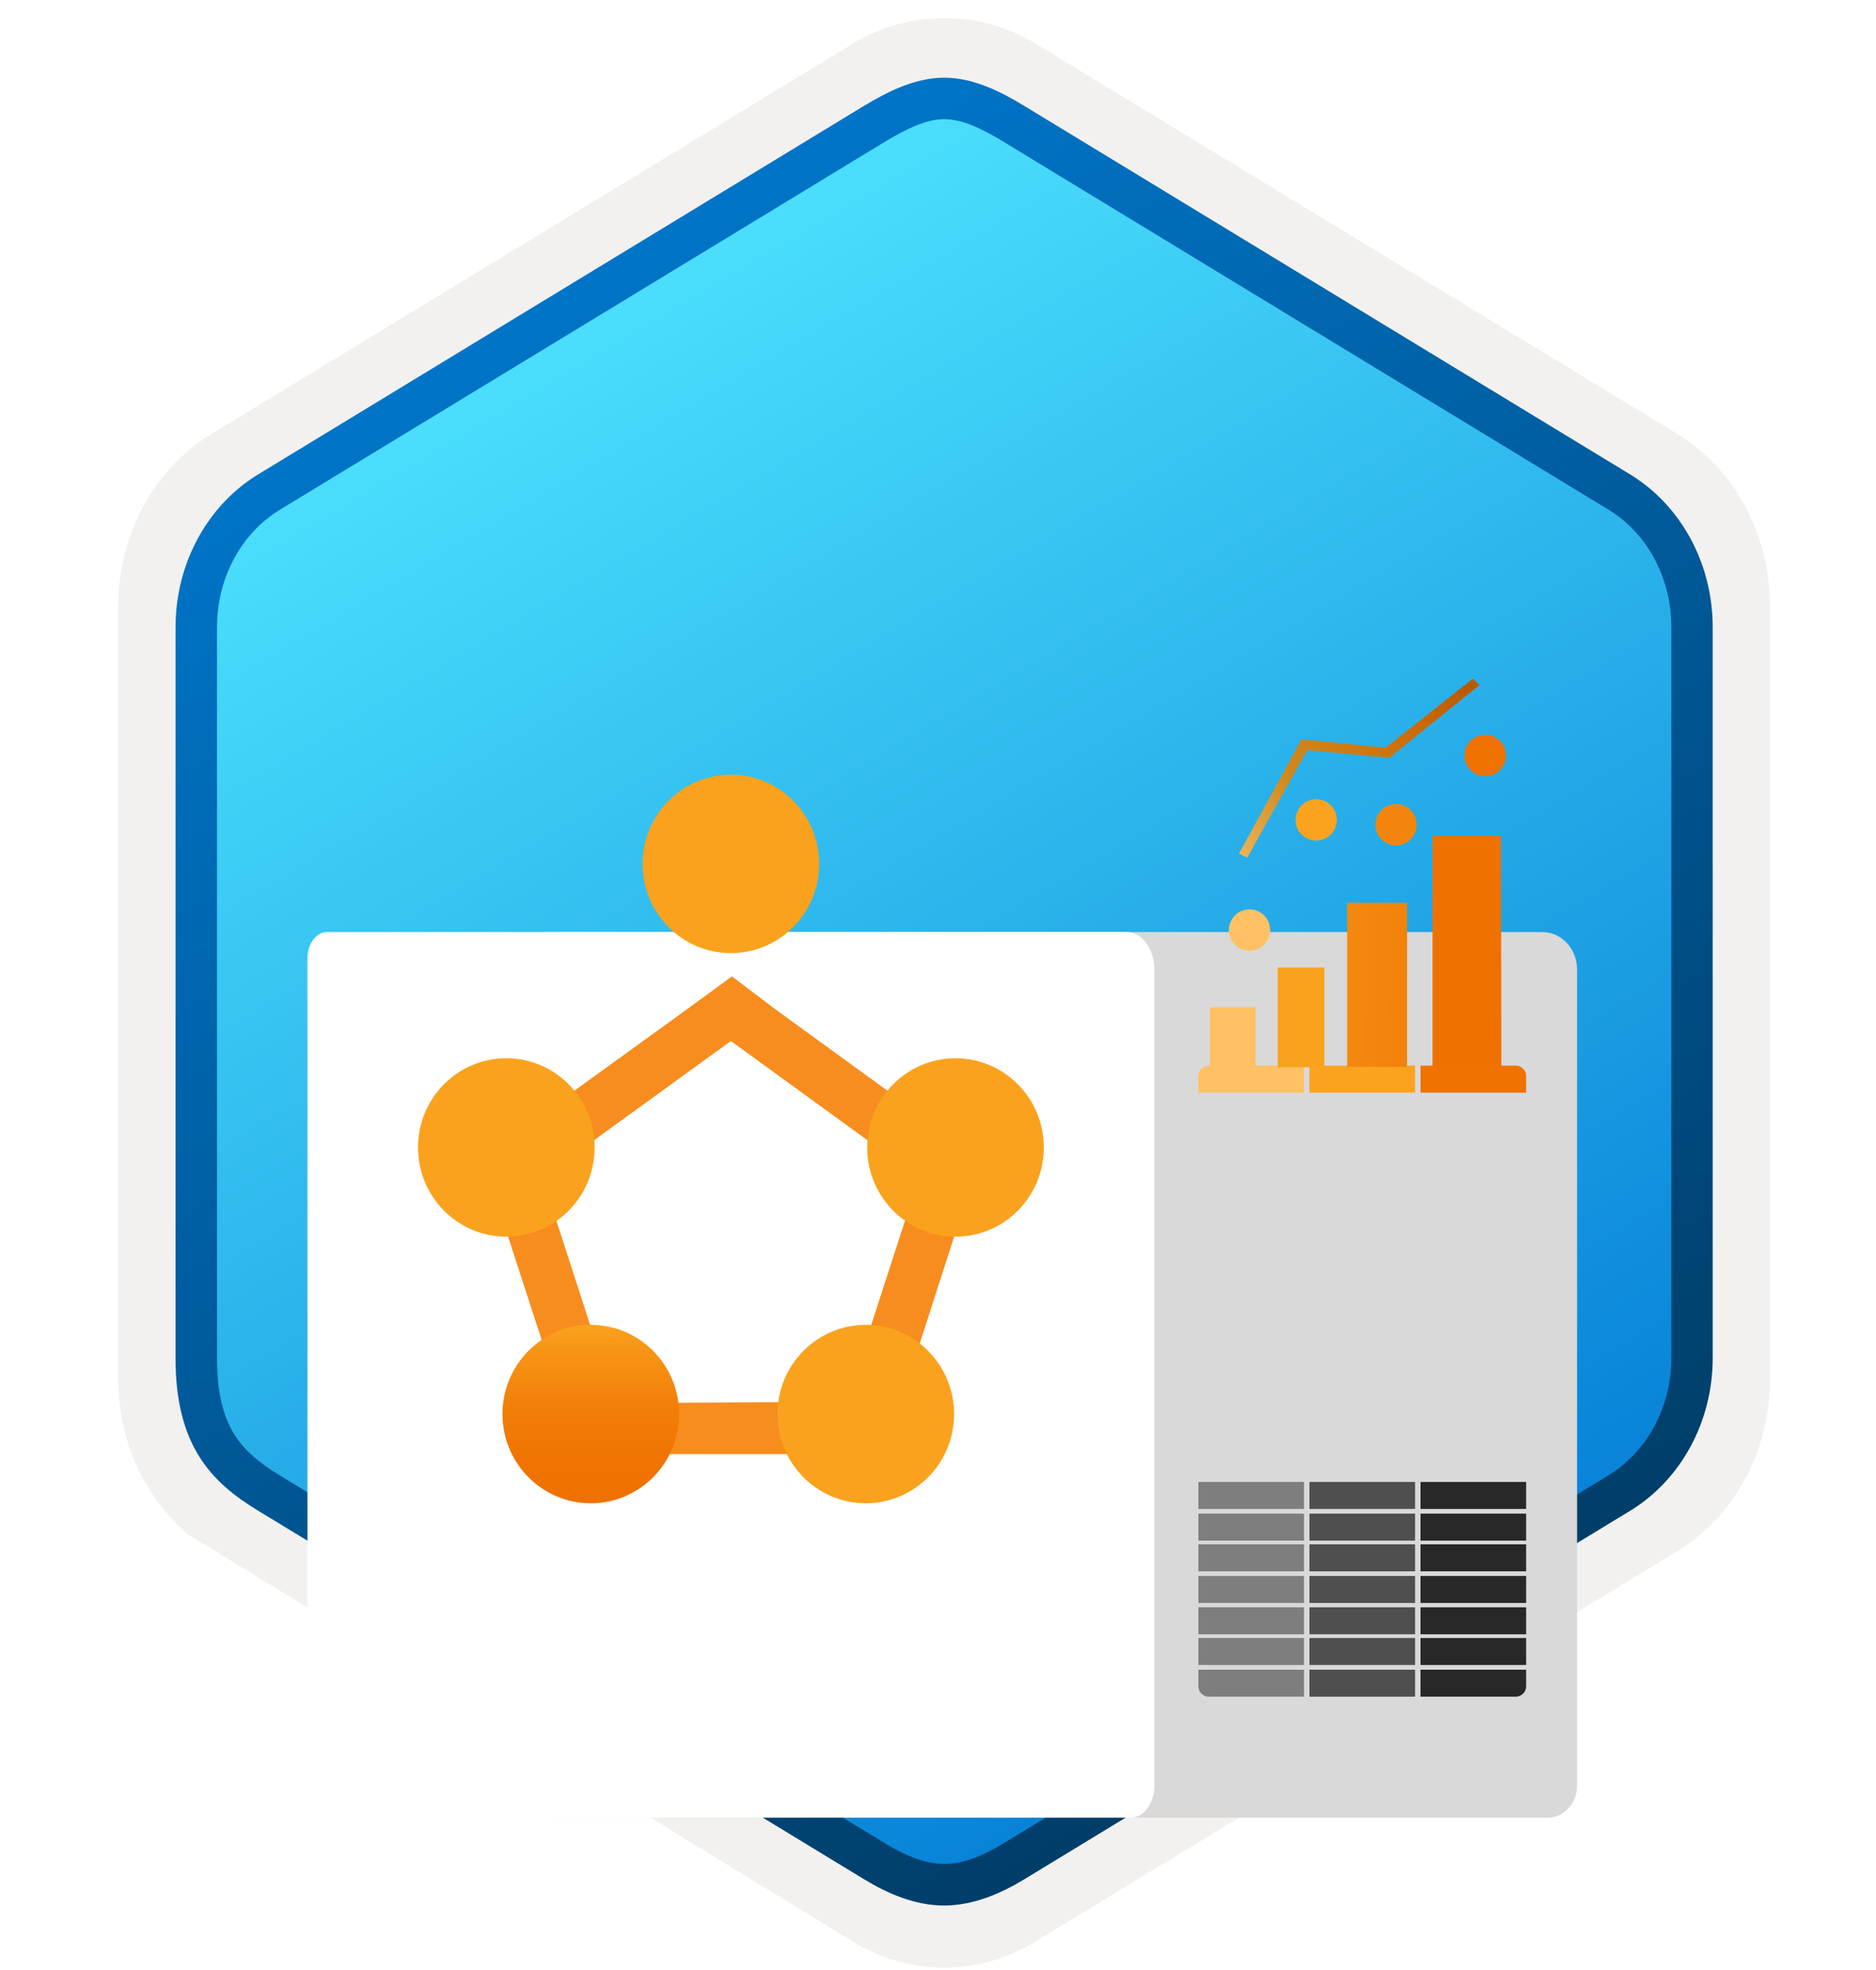 <svg width="181" height="190" viewBox="0 0 181 190" fill="none" xmlns="http://www.w3.org/2000/svg">
<g clip-path="url(#clip0_1834_3935)">
<path d="M91.096 189.742C94.156 189.742 97.166 188.892 99.826 187.272L161.796 149.612C167.336 146.242 170.766 139.912 170.766 133.072V58.362C170.766 51.542 167.336 45.202 161.796 41.822L99.826 4.162C94.496 0.922 87.676 0.942 82.376 4.162L20.406 41.842C14.866 45.212 11.416 51.542 11.416 58.382V133.082C11.416 138.842 13.866 144.262 17.966 147.832V147.862L82.376 187.292C85.016 188.892 88.036 189.742 91.096 189.742ZM91.746 8.692C93.696 8.692 96.176 9.902 97.886 10.952L158.646 48.142C162.396 50.422 164.516 57.022 164.516 61.772L163.886 133.072C163.886 137.822 160.686 142.092 156.936 144.372L96.536 180.752C93.106 182.842 90.316 182.842 86.876 180.752L25.666 144.282C21.916 142.002 18.896 137.802 18.896 133.072V59.432C18.896 54.692 21.626 49.802 25.396 47.512L85.976 10.952C87.676 9.912 89.796 8.692 91.746 8.692Z" fill="#F2F1F0"/>
<path fill-rule="evenodd" clip-rule="evenodd" d="M98.996 12.272C96.546 10.772 93.826 10.022 91.096 10.022C88.366 10.022 85.646 10.782 83.196 12.272L27.066 46.602C22.046 49.672 18.936 55.422 18.936 61.672V129.772C18.936 136.002 22.036 141.772 27.066 144.842L83.196 179.172C85.646 180.672 88.366 181.422 91.096 181.422C93.826 181.422 96.546 180.682 98.996 179.172L155.126 144.842C160.146 141.772 163.256 136.002 163.256 129.772V61.672C163.256 55.442 160.156 49.692 155.126 46.602L98.996 12.272Z" fill="url(#paint0_linear_1834_3935)"/>
<path fill-rule="evenodd" clip-rule="evenodd" d="M91.096 11.492C92.776 11.492 94.666 12.362 96.726 13.612L155.196 49.152C158.846 51.372 161.256 55.642 161.256 60.472V130.952C161.256 135.772 158.846 140.052 155.196 142.272L96.736 177.812C94.776 179.002 92.856 179.752 91.106 179.752C89.356 179.752 87.436 179.002 85.476 177.812L26.996 142.282C24.986 141.052 23.536 139.852 22.556 138.242C21.576 136.642 20.936 134.422 20.936 130.962V60.482C20.936 55.652 23.346 51.382 26.996 49.162L85.456 13.622C87.546 12.372 89.406 11.492 91.096 11.492ZM98.806 181.242L157.266 145.702C162.186 142.712 165.246 137.092 165.246 130.962V60.482C165.246 54.352 162.186 48.732 157.266 45.742L98.806 10.202C96.696 8.922 93.986 7.492 91.096 7.492C88.196 7.492 85.486 8.932 83.396 10.192H83.386L24.916 45.742C19.996 48.732 16.936 54.352 16.936 60.482V130.962C16.936 134.922 17.676 137.912 19.136 140.322C20.596 142.722 22.656 144.322 24.916 145.692L83.376 181.232C85.596 182.582 88.266 183.762 91.086 183.762C93.906 183.762 96.586 182.592 98.806 181.242Z" fill="url(#paint1_linear_1834_3935)"/>
<g filter="url(#filter0_ddddd_1834_3935)">
<path d="M50.436 136.719L50.436 56.416C50.436 56.083 50.497 55.754 50.614 55.446C50.732 55.139 50.904 54.86 51.122 54.625C51.339 54.39 51.597 54.203 51.881 54.076C52.165 53.949 52.469 53.883 52.777 53.883L148.816 53.883C149.703 53.883 150.554 54.265 151.181 54.943C151.808 55.621 152.16 56.541 152.16 57.501L152.16 136.213C152.16 137.028 151.861 137.81 151.328 138.387C150.795 138.963 150.072 139.287 149.318 139.287L52.777 139.287C52.464 139.297 52.152 139.238 51.862 139.112C51.571 138.986 51.308 138.797 51.088 138.555C50.868 138.314 50.697 138.027 50.585 137.711C50.473 137.395 50.422 137.057 50.436 136.719Z" fill="#D9D9D9"/>
<path d="M29.663 136.719L29.663 56.416C29.663 56.083 29.711 55.754 29.806 55.446C29.9 55.139 30.039 54.86 30.213 54.625C30.388 54.39 30.595 54.203 30.823 54.076C31.051 53.949 31.296 53.883 31.543 53.883L108.684 53.883C109.396 53.883 110.079 54.265 110.583 54.943C111.087 55.621 111.37 56.541 111.37 57.501L111.37 136.213C111.37 137.028 111.129 137.81 110.701 138.387C110.273 138.963 109.692 139.287 109.087 139.287L31.543 139.287C31.291 139.297 31.041 139.238 30.808 139.112C30.574 138.986 30.363 138.797 30.186 138.555C30.01 138.314 29.872 138.027 29.782 137.711C29.692 137.395 29.651 137.057 29.663 136.719Z" fill="white"/>
</g>
<g filter="url(#filter1_dddd_1834_3935)">
<path d="M94.467 88.602L74.776 74.309L70.616 71.159L66.356 74.275L46.531 88.602L54.145 112.007L55.689 117.223H85.309L86.919 112.21L94.467 88.772V88.602ZM59.379 112.312L52.334 90.567L70.516 77.391L88.664 90.567L81.653 112.177L59.379 112.312Z" fill="#F78D1E"/>
</g>
<g filter="url(#filter2_dddd_1834_3935)">
<path d="M57 123.969C61.706 123.969 65.52 120.117 65.52 115.366C65.52 110.614 61.706 106.762 57 106.762C52.294 106.762 48.479 110.614 48.479 115.366C48.479 120.117 52.294 123.969 57 123.969Z" fill="url(#paint2_linear_1834_3935)"/>
<path d="M83.531 123.969C88.237 123.969 92.051 120.117 92.051 115.366C92.051 110.614 88.237 106.762 83.531 106.762C78.825 106.762 75.01 110.614 75.01 115.366C75.01 120.117 78.825 123.969 83.531 123.969Z" fill="url(#paint3_linear_1834_3935)"/>
<path d="M92.189 98.26C96.895 98.26 100.709 94.408 100.709 89.657C100.709 84.905 96.895 81.053 92.189 81.053C87.483 81.053 83.668 84.905 83.668 89.657C83.668 94.408 87.483 98.26 92.189 98.26Z" fill="url(#paint4_linear_1834_3935)"/>
<path d="M48.85 98.26C53.556 98.26 57.371 94.408 57.371 89.657C57.371 84.905 53.556 81.053 48.85 81.053C44.144 81.053 40.33 84.905 40.33 89.657C40.33 94.408 44.144 98.26 48.85 98.26Z" fill="url(#paint5_linear_1834_3935)"/>
</g>
<g filter="url(#filter3_dddd_1834_3935)">
<path d="M70.516 82.915C75.222 82.915 79.037 79.063 79.037 74.311C79.037 69.56 75.222 65.708 70.516 65.708C65.81 65.708 61.996 69.56 61.996 74.311C61.996 79.063 65.81 82.915 70.516 82.915Z" fill="url(#paint6_linear_1834_3935)"/>
</g>
<path d="M125.813 102.766H116.621C116.069 102.766 115.621 103.214 115.621 103.766V105.371H125.813V102.766Z" fill="#FFC163"/>
<rect width="10.191" height="2.604" transform="matrix(-1 0 0 1 136.528 102.766)" fill="#FBA31E"/>
<path d="M147.244 103.766C147.244 103.214 146.796 102.766 146.244 102.766H137.052V105.371H147.244V103.766Z" fill="#F07201"/>
<g filter="url(#filter4_ddddd_1834_3935)">
<rect width="10.191" height="2.604" transform="matrix(-1 0 0 1 125.812 105.911)" fill="#7E7E7E"/>
<rect width="10.191" height="2.604" transform="matrix(-1 0 0 1 136.529 105.911)" fill="#4F4F4F"/>
<rect width="10.191" height="2.604" transform="matrix(-1 0 0 1 147.244 105.911)" fill="#282828"/>
</g>
<g filter="url(#filter5_ddddd_1834_3935)">
<rect width="10.191" height="2.604" transform="matrix(-1 0 0 1 125.812 108.967)" fill="#7E7E7E"/>
<rect width="10.191" height="2.604" transform="matrix(-1 0 0 1 136.529 108.967)" fill="#4F4F4F"/>
<rect width="10.191" height="2.604" transform="matrix(-1 0 0 1 147.244 108.967)" fill="#282828"/>
</g>
<g filter="url(#filter6_ddddd_1834_3935)">
<rect width="10.191" height="2.604" transform="matrix(-1 0 0 1 125.812 111.926)" fill="#7E7E7E"/>
<rect width="10.191" height="2.604" transform="matrix(-1 0 0 1 136.529 111.926)" fill="#4F4F4F"/>
<rect width="10.191" height="2.604" transform="matrix(-1 0 0 1 147.244 111.926)" fill="#282828"/>
</g>
<g filter="url(#filter7_ddddd_1834_3935)">
<rect width="10.191" height="2.604" transform="matrix(-1 0 0 1 125.812 114.979)" fill="#7E7E7E"/>
<rect width="10.191" height="2.604" transform="matrix(-1 0 0 1 136.529 114.979)" fill="#4F4F4F"/>
<rect width="10.191" height="2.604" transform="matrix(-1 0 0 1 147.244 114.979)" fill="#282828"/>
</g>
<g filter="url(#filter8_ddddd_1834_3935)">
<rect width="10.191" height="2.604" transform="matrix(-1 0 0 1 125.812 117.999)" fill="#7E7E7E"/>
<rect width="10.191" height="2.604" transform="matrix(-1 0 0 1 136.529 117.999)" fill="#4F4F4F"/>
<rect width="10.191" height="2.604" transform="matrix(-1 0 0 1 147.244 117.999)" fill="#282828"/>
</g>
<g filter="url(#filter9_ddddd_1834_3935)">
<rect width="10.191" height="2.604" transform="matrix(-1 0 0 1 125.812 120.96)" fill="#7E7E7E"/>
<rect width="10.191" height="2.604" transform="matrix(-1 0 0 1 136.529 120.96)" fill="#4F4F4F"/>
<rect width="10.191" height="2.604" transform="matrix(-1 0 0 1 147.244 120.96)" fill="#282828"/>
</g>
<g filter="url(#filter10_ddddd_1834_3935)">
<path d="M125.812 124.016H115.621V125.62C115.621 126.172 116.068 126.62 116.621 126.62H125.812V124.016Z" fill="#7E7E7E"/>
<rect width="10.191" height="2.604" transform="matrix(-1 0 0 1 136.529 124.016)" fill="#4F4F4F"/>
<path d="M147.244 124.016H137.052V126.62H146.244C146.796 126.62 147.244 126.172 147.244 125.62V124.016Z" fill="#282828"/>
</g>
<g filter="url(#filter11_dddd_1834_3935)">
<path d="M122.161 88.135H117.735V93.915H122.152V88.135H122.161Z" fill="#FFC163"/>
<path d="M128.76 84.299H124.274V93.917H128.777V84.299H128.76Z" fill="url(#paint7_linear_1834_3935)"/>
<path d="M136.756 78.063H130.977V93.891H136.756V78.063Z" fill="url(#paint8_linear_1834_3935)"/>
<path d="M145.813 71.594H139.214V93.892H145.856L145.813 71.594Z" fill="url(#paint9_linear_1834_3935)"/>
</g>
<path d="M120.341 82.703L119.538 82.323L125.577 71.299L133.685 72.101L142.095 65.459L142.751 66.054L134.039 73.085L126.12 72.334L120.341 82.703Z" fill="url(#paint10_linear_1834_3935)"/>
<g filter="url(#filter12_dddd_1834_3935)">
<path d="M119.036 84.611C119.417 84.713 119.819 84.701 120.193 84.574C120.566 84.448 120.894 84.214 121.134 83.902C121.374 83.589 121.517 83.213 121.543 82.819C121.569 82.426 121.478 82.034 121.281 81.692C121.085 81.35 120.791 81.075 120.438 80.9C120.084 80.726 119.687 80.66 119.296 80.711C118.906 80.762 118.539 80.928 118.242 81.188C117.945 81.447 117.733 81.789 117.63 82.169C117.493 82.68 117.564 83.223 117.828 83.681C118.092 84.139 118.526 84.473 119.036 84.611V84.611Z" fill="#FFC163"/>
<path d="M125.471 73.99C125.852 74.093 126.254 74.08 126.628 73.954C127.001 73.828 127.329 73.594 127.569 73.281C127.809 72.969 127.952 72.592 127.978 72.199C128.004 71.805 127.913 71.413 127.716 71.072C127.52 70.73 127.226 70.455 126.873 70.28C126.519 70.105 126.122 70.039 125.731 70.091C125.341 70.142 124.974 70.307 124.677 70.567C124.381 70.827 124.168 71.168 124.065 71.549C123.928 72.059 123.999 72.603 124.263 73.061C124.527 73.519 124.961 73.853 125.471 73.99V73.99Z" fill="#FBA31E"/>
<path d="M133.173 74.458C133.554 74.56 133.956 74.548 134.33 74.421C134.703 74.295 135.031 74.061 135.271 73.749C135.511 73.436 135.654 73.06 135.68 72.666C135.706 72.273 135.615 71.881 135.418 71.539C135.222 71.198 134.928 70.922 134.575 70.748C134.221 70.573 133.824 70.507 133.433 70.558C133.042 70.609 132.676 70.775 132.379 71.035C132.082 71.294 131.87 71.636 131.767 72.017C131.63 72.527 131.701 73.07 131.965 73.528C132.229 73.986 132.663 74.32 133.173 74.458V74.458Z" fill="#F4850C"/>
<path d="M141.301 67.599C141.683 67.817 142.127 67.903 142.564 67.843C143.001 67.784 143.405 67.581 143.715 67.268C144.025 66.955 144.223 66.548 144.278 66.111C144.333 65.674 144.242 65.231 144.02 64.85C143.797 64.47 143.456 64.173 143.047 64.007C142.639 63.841 142.188 63.814 141.763 63.931C141.338 64.047 140.963 64.301 140.697 64.652C140.431 65.004 140.288 65.433 140.291 65.874C140.294 66.224 140.388 66.568 140.565 66.871C140.742 67.174 140.996 67.425 141.301 67.599V67.599Z" fill="#F07201"/>
</g>
</g>
<defs>
<filter id="filter0_ddddd_1834_3935" x="21.661" y="51.883" width="138.5" height="114.405" filterUnits="userSpaceOnUse" color-interpolation-filters="sRGB">
<feFlood flood-opacity="0" result="BackgroundImageFix"/>
<feColorMatrix in="SourceAlpha" type="matrix" values="0 0 0 0 0 0 0 0 0 0 0 0 0 0 0 0 0 0 127 0" result="hardAlpha"/>
<feOffset/>
<feColorMatrix type="matrix" values="0 0 0 0 0 0 0 0 0 0 0 0 0 0 0 0 0 0 0.1 0"/>
<feBlend mode="normal" in2="BackgroundImageFix" result="effect1_dropShadow_1834_3935"/>
<feColorMatrix in="SourceAlpha" type="matrix" values="0 0 0 0 0 0 0 0 0 0 0 0 0 0 0 0 0 0 127 0" result="hardAlpha"/>
<feOffset dy="1"/>
<feGaussianBlur stdDeviation="1.5"/>
<feColorMatrix type="matrix" values="0 0 0 0 0 0 0 0 0 0 0 0 0 0 0 0 0 0 0.1 0"/>
<feBlend mode="normal" in2="effect1_dropShadow_1834_3935" result="effect2_dropShadow_1834_3935"/>
<feColorMatrix in="SourceAlpha" type="matrix" values="0 0 0 0 0 0 0 0 0 0 0 0 0 0 0 0 0 0 127 0" result="hardAlpha"/>
<feOffset dy="5"/>
<feGaussianBlur stdDeviation="2.5"/>
<feColorMatrix type="matrix" values="0 0 0 0 0 0 0 0 0 0 0 0 0 0 0 0 0 0 0.09 0"/>
<feBlend mode="normal" in2="effect2_dropShadow_1834_3935" result="effect3_dropShadow_1834_3935"/>
<feColorMatrix in="SourceAlpha" type="matrix" values="0 0 0 0 0 0 0 0 0 0 0 0 0 0 0 0 0 0 127 0" result="hardAlpha"/>
<feOffset dy="11"/>
<feGaussianBlur stdDeviation="3"/>
<feColorMatrix type="matrix" values="0 0 0 0 0 0 0 0 0 0 0 0 0 0 0 0 0 0 0.05 0"/>
<feBlend mode="normal" in2="effect3_dropShadow_1834_3935" result="effect4_dropShadow_1834_3935"/>
<feColorMatrix in="SourceAlpha" type="matrix" values="0 0 0 0 0 0 0 0 0 0 0 0 0 0 0 0 0 0 127 0" result="hardAlpha"/>
<feOffset dy="19"/>
<feGaussianBlur stdDeviation="4"/>
<feColorMatrix type="matrix" values="0 0 0 0 0 0 0 0 0 0 0 0 0 0 0 0 0 0 0.01 0"/>
<feBlend mode="normal" in2="effect4_dropShadow_1834_3935" result="effect5_dropShadow_1834_3935"/>
<feBlend mode="normal" in="SourceGraphic" in2="effect5_dropShadow_1834_3935" result="shape"/>
</filter>
<filter id="filter1_dddd_1834_3935" x="41.531" y="70.159" width="57.936" height="64.064" filterUnits="userSpaceOnUse" color-interpolation-filters="sRGB">
<feFlood flood-opacity="0" result="BackgroundImageFix"/>
<feColorMatrix in="SourceAlpha" type="matrix" values="0 0 0 0 0 0 0 0 0 0 0 0 0 0 0 0 0 0 127 0" result="hardAlpha"/>
<feOffset dy="1"/>
<feGaussianBlur stdDeviation="1"/>
<feColorMatrix type="matrix" values="0 0 0 0 0 0 0 0 0 0 0 0 0 0 0 0 0 0 0.1 0"/>
<feBlend mode="normal" in2="BackgroundImageFix" result="effect1_dropShadow_1834_3935"/>
<feColorMatrix in="SourceAlpha" type="matrix" values="0 0 0 0 0 0 0 0 0 0 0 0 0 0 0 0 0 0 127 0" result="hardAlpha"/>
<feOffset dy="3"/>
<feGaussianBlur stdDeviation="1.5"/>
<feColorMatrix type="matrix" values="0 0 0 0 0 0 0 0 0 0 0 0 0 0 0 0 0 0 0.09 0"/>
<feBlend mode="normal" in2="effect1_dropShadow_1834_3935" result="effect2_dropShadow_1834_3935"/>
<feColorMatrix in="SourceAlpha" type="matrix" values="0 0 0 0 0 0 0 0 0 0 0 0 0 0 0 0 0 0 127 0" result="hardAlpha"/>
<feOffset dy="7"/>
<feGaussianBlur stdDeviation="2"/>
<feColorMatrix type="matrix" values="0 0 0 0 0 0 0 0 0 0 0 0 0 0 0 0 0 0 0.05 0"/>
<feBlend mode="normal" in2="effect2_dropShadow_1834_3935" result="effect3_dropShadow_1834_3935"/>
<feColorMatrix in="SourceAlpha" type="matrix" values="0 0 0 0 0 0 0 0 0 0 0 0 0 0 0 0 0 0 127 0" result="hardAlpha"/>
<feOffset dy="12"/>
<feGaussianBlur stdDeviation="2.5"/>
<feColorMatrix type="matrix" values="0 0 0 0 0 0 0 0 0 0 0 0 0 0 0 0 0 0 0.01 0"/>
<feBlend mode="normal" in2="effect3_dropShadow_1834_3935" result="effect4_dropShadow_1834_3935"/>
<feBlend mode="normal" in="SourceGraphic" in2="effect4_dropShadow_1834_3935" result="shape"/>
</filter>
<filter id="filter2_dddd_1834_3935" x="36.33" y="81.053" width="68.38" height="57.915" filterUnits="userSpaceOnUse" color-interpolation-filters="sRGB">
<feFlood flood-opacity="0" result="BackgroundImageFix"/>
<feColorMatrix in="SourceAlpha" type="matrix" values="0 0 0 0 0 0 0 0 0 0 0 0 0 0 0 0 0 0 127 0" result="hardAlpha"/>
<feOffset dy="1"/>
<feGaussianBlur stdDeviation="0.5"/>
<feColorMatrix type="matrix" values="0 0 0 0 0 0 0 0 0 0 0 0 0 0 0 0 0 0 0.1 0"/>
<feBlend mode="normal" in2="BackgroundImageFix" result="effect1_dropShadow_1834_3935"/>
<feColorMatrix in="SourceAlpha" type="matrix" values="0 0 0 0 0 0 0 0 0 0 0 0 0 0 0 0 0 0 127 0" result="hardAlpha"/>
<feOffset dy="3"/>
<feGaussianBlur stdDeviation="1.5"/>
<feColorMatrix type="matrix" values="0 0 0 0 0 0 0 0 0 0 0 0 0 0 0 0 0 0 0.09 0"/>
<feBlend mode="normal" in2="effect1_dropShadow_1834_3935" result="effect2_dropShadow_1834_3935"/>
<feColorMatrix in="SourceAlpha" type="matrix" values="0 0 0 0 0 0 0 0 0 0 0 0 0 0 0 0 0 0 127 0" result="hardAlpha"/>
<feOffset dy="6"/>
<feGaussianBlur stdDeviation="2"/>
<feColorMatrix type="matrix" values="0 0 0 0 0 0 0 0 0 0 0 0 0 0 0 0 0 0 0.05 0"/>
<feBlend mode="normal" in2="effect2_dropShadow_1834_3935" result="effect3_dropShadow_1834_3935"/>
<feColorMatrix in="SourceAlpha" type="matrix" values="0 0 0 0 0 0 0 0 0 0 0 0 0 0 0 0 0 0 127 0" result="hardAlpha"/>
<feOffset dy="11"/>
<feGaussianBlur stdDeviation="2"/>
<feColorMatrix type="matrix" values="0 0 0 0 0 0 0 0 0 0 0 0 0 0 0 0 0 0 0.01 0"/>
<feBlend mode="normal" in2="effect3_dropShadow_1834_3935" result="effect4_dropShadow_1834_3935"/>
<feBlend mode="normal" in="SourceGraphic" in2="effect4_dropShadow_1834_3935" result="shape"/>
</filter>
<filter id="filter3_dddd_1834_3935" x="59.996" y="64.708" width="21.041" height="25.206" filterUnits="userSpaceOnUse" color-interpolation-filters="sRGB">
<feFlood flood-opacity="0" result="BackgroundImageFix"/>
<feColorMatrix in="SourceAlpha" type="matrix" values="0 0 0 0 0 0 0 0 0 0 0 0 0 0 0 0 0 0 127 0" result="hardAlpha"/>
<feOffset/>
<feGaussianBlur stdDeviation="0.5"/>
<feColorMatrix type="matrix" values="0 0 0 0 0 0 0 0 0 0 0 0 0 0 0 0 0 0 0.1 0"/>
<feBlend mode="normal" in2="BackgroundImageFix" result="effect1_dropShadow_1834_3935"/>
<feColorMatrix in="SourceAlpha" type="matrix" values="0 0 0 0 0 0 0 0 0 0 0 0 0 0 0 0 0 0 127 0" result="hardAlpha"/>
<feOffset dy="1"/>
<feGaussianBlur stdDeviation="0.5"/>
<feColorMatrix type="matrix" values="0 0 0 0 0 0 0 0 0 0 0 0 0 0 0 0 0 0 0.09 0"/>
<feBlend mode="normal" in2="effect1_dropShadow_1834_3935" result="effect2_dropShadow_1834_3935"/>
<feColorMatrix in="SourceAlpha" type="matrix" values="0 0 0 0 0 0 0 0 0 0 0 0 0 0 0 0 0 0 127 0" result="hardAlpha"/>
<feOffset dy="3"/>
<feGaussianBlur stdDeviation="1"/>
<feColorMatrix type="matrix" values="0 0 0 0 0 0 0 0 0 0 0 0 0 0 0 0 0 0 0.05 0"/>
<feBlend mode="normal" in2="effect2_dropShadow_1834_3935" result="effect3_dropShadow_1834_3935"/>
<feColorMatrix in="SourceAlpha" type="matrix" values="0 0 0 0 0 0 0 0 0 0 0 0 0 0 0 0 0 0 127 0" result="hardAlpha"/>
<feOffset dy="5"/>
<feGaussianBlur stdDeviation="1"/>
<feColorMatrix type="matrix" values="0 0 0 0 0 0 0 0 0 0 0 0 0 0 0 0 0 0 0.01 0"/>
<feBlend mode="normal" in2="effect3_dropShadow_1834_3935" result="effect4_dropShadow_1834_3935"/>
<feBlend mode="normal" in="SourceGraphic" in2="effect4_dropShadow_1834_3935" result="shape"/>
</filter>
<filter id="filter4_ddddd_1834_3935" x="107.621" y="103.911" width="47.623" height="32.605" filterUnits="userSpaceOnUse" color-interpolation-filters="sRGB">
<feFlood flood-opacity="0" result="BackgroundImageFix"/>
<feColorMatrix in="SourceAlpha" type="matrix" values="0 0 0 0 0 0 0 0 0 0 0 0 0 0 0 0 0 0 127 0" result="hardAlpha"/>
<feOffset/>
<feColorMatrix type="matrix" values="0 0 0 0 0 0 0 0 0 0 0 0 0 0 0 0 0 0 0.1 0"/>
<feBlend mode="normal" in2="BackgroundImageFix" result="effect1_dropShadow_1834_3935"/>
<feColorMatrix in="SourceAlpha" type="matrix" values="0 0 0 0 0 0 0 0 0 0 0 0 0 0 0 0 0 0 127 0" result="hardAlpha"/>
<feOffset dy="1"/>
<feGaussianBlur stdDeviation="1.5"/>
<feColorMatrix type="matrix" values="0 0 0 0 0 0 0 0 0 0 0 0 0 0 0 0 0 0 0.1 0"/>
<feBlend mode="normal" in2="effect1_dropShadow_1834_3935" result="effect2_dropShadow_1834_3935"/>
<feColorMatrix in="SourceAlpha" type="matrix" values="0 0 0 0 0 0 0 0 0 0 0 0 0 0 0 0 0 0 127 0" result="hardAlpha"/>
<feOffset dy="5"/>
<feGaussianBlur stdDeviation="2.5"/>
<feColorMatrix type="matrix" values="0 0 0 0 0 0 0 0 0 0 0 0 0 0 0 0 0 0 0.09 0"/>
<feBlend mode="normal" in2="effect2_dropShadow_1834_3935" result="effect3_dropShadow_1834_3935"/>
<feColorMatrix in="SourceAlpha" type="matrix" values="0 0 0 0 0 0 0 0 0 0 0 0 0 0 0 0 0 0 127 0" result="hardAlpha"/>
<feOffset dy="11"/>
<feGaussianBlur stdDeviation="3.5"/>
<feColorMatrix type="matrix" values="0 0 0 0 0 0 0 0 0 0 0 0 0 0 0 0 0 0 0.05 0"/>
<feBlend mode="normal" in2="effect3_dropShadow_1834_3935" result="effect4_dropShadow_1834_3935"/>
<feColorMatrix in="SourceAlpha" type="matrix" values="0 0 0 0 0 0 0 0 0 0 0 0 0 0 0 0 0 0 127 0" result="hardAlpha"/>
<feOffset dy="20"/>
<feGaussianBlur stdDeviation="4"/>
<feColorMatrix type="matrix" values="0 0 0 0 0 0 0 0 0 0 0 0 0 0 0 0 0 0 0.01 0"/>
<feBlend mode="normal" in2="effect4_dropShadow_1834_3935" result="effect5_dropShadow_1834_3935"/>
<feBlend mode="normal" in="SourceGraphic" in2="effect5_dropShadow_1834_3935" result="shape"/>
</filter>
<filter id="filter5_ddddd_1834_3935" x="107.621" y="106.967" width="47.623" height="32.605" filterUnits="userSpaceOnUse" color-interpolation-filters="sRGB">
<feFlood flood-opacity="0" result="BackgroundImageFix"/>
<feColorMatrix in="SourceAlpha" type="matrix" values="0 0 0 0 0 0 0 0 0 0 0 0 0 0 0 0 0 0 127 0" result="hardAlpha"/>
<feOffset/>
<feColorMatrix type="matrix" values="0 0 0 0 0 0 0 0 0 0 0 0 0 0 0 0 0 0 0.1 0"/>
<feBlend mode="normal" in2="BackgroundImageFix" result="effect1_dropShadow_1834_3935"/>
<feColorMatrix in="SourceAlpha" type="matrix" values="0 0 0 0 0 0 0 0 0 0 0 0 0 0 0 0 0 0 127 0" result="hardAlpha"/>
<feOffset dy="1"/>
<feGaussianBlur stdDeviation="1.5"/>
<feColorMatrix type="matrix" values="0 0 0 0 0 0 0 0 0 0 0 0 0 0 0 0 0 0 0.1 0"/>
<feBlend mode="normal" in2="effect1_dropShadow_1834_3935" result="effect2_dropShadow_1834_3935"/>
<feColorMatrix in="SourceAlpha" type="matrix" values="0 0 0 0 0 0 0 0 0 0 0 0 0 0 0 0 0 0 127 0" result="hardAlpha"/>
<feOffset dy="5"/>
<feGaussianBlur stdDeviation="2.5"/>
<feColorMatrix type="matrix" values="0 0 0 0 0 0 0 0 0 0 0 0 0 0 0 0 0 0 0.09 0"/>
<feBlend mode="normal" in2="effect2_dropShadow_1834_3935" result="effect3_dropShadow_1834_3935"/>
<feColorMatrix in="SourceAlpha" type="matrix" values="0 0 0 0 0 0 0 0 0 0 0 0 0 0 0 0 0 0 127 0" result="hardAlpha"/>
<feOffset dy="11"/>
<feGaussianBlur stdDeviation="3.5"/>
<feColorMatrix type="matrix" values="0 0 0 0 0 0 0 0 0 0 0 0 0 0 0 0 0 0 0.05 0"/>
<feBlend mode="normal" in2="effect3_dropShadow_1834_3935" result="effect4_dropShadow_1834_3935"/>
<feColorMatrix in="SourceAlpha" type="matrix" values="0 0 0 0 0 0 0 0 0 0 0 0 0 0 0 0 0 0 127 0" result="hardAlpha"/>
<feOffset dy="20"/>
<feGaussianBlur stdDeviation="4"/>
<feColorMatrix type="matrix" values="0 0 0 0 0 0 0 0 0 0 0 0 0 0 0 0 0 0 0.01 0"/>
<feBlend mode="normal" in2="effect4_dropShadow_1834_3935" result="effect5_dropShadow_1834_3935"/>
<feBlend mode="normal" in="SourceGraphic" in2="effect5_dropShadow_1834_3935" result="shape"/>
</filter>
<filter id="filter6_ddddd_1834_3935" x="107.621" y="109.926" width="47.623" height="32.605" filterUnits="userSpaceOnUse" color-interpolation-filters="sRGB">
<feFlood flood-opacity="0" result="BackgroundImageFix"/>
<feColorMatrix in="SourceAlpha" type="matrix" values="0 0 0 0 0 0 0 0 0 0 0 0 0 0 0 0 0 0 127 0" result="hardAlpha"/>
<feOffset/>
<feColorMatrix type="matrix" values="0 0 0 0 0 0 0 0 0 0 0 0 0 0 0 0 0 0 0.1 0"/>
<feBlend mode="normal" in2="BackgroundImageFix" result="effect1_dropShadow_1834_3935"/>
<feColorMatrix in="SourceAlpha" type="matrix" values="0 0 0 0 0 0 0 0 0 0 0 0 0 0 0 0 0 0 127 0" result="hardAlpha"/>
<feOffset dy="1"/>
<feGaussianBlur stdDeviation="1.5"/>
<feColorMatrix type="matrix" values="0 0 0 0 0 0 0 0 0 0 0 0 0 0 0 0 0 0 0.1 0"/>
<feBlend mode="normal" in2="effect1_dropShadow_1834_3935" result="effect2_dropShadow_1834_3935"/>
<feColorMatrix in="SourceAlpha" type="matrix" values="0 0 0 0 0 0 0 0 0 0 0 0 0 0 0 0 0 0 127 0" result="hardAlpha"/>
<feOffset dy="5"/>
<feGaussianBlur stdDeviation="2.5"/>
<feColorMatrix type="matrix" values="0 0 0 0 0 0 0 0 0 0 0 0 0 0 0 0 0 0 0.09 0"/>
<feBlend mode="normal" in2="effect2_dropShadow_1834_3935" result="effect3_dropShadow_1834_3935"/>
<feColorMatrix in="SourceAlpha" type="matrix" values="0 0 0 0 0 0 0 0 0 0 0 0 0 0 0 0 0 0 127 0" result="hardAlpha"/>
<feOffset dy="11"/>
<feGaussianBlur stdDeviation="3.5"/>
<feColorMatrix type="matrix" values="0 0 0 0 0 0 0 0 0 0 0 0 0 0 0 0 0 0 0.05 0"/>
<feBlend mode="normal" in2="effect3_dropShadow_1834_3935" result="effect4_dropShadow_1834_3935"/>
<feColorMatrix in="SourceAlpha" type="matrix" values="0 0 0 0 0 0 0 0 0 0 0 0 0 0 0 0 0 0 127 0" result="hardAlpha"/>
<feOffset dy="20"/>
<feGaussianBlur stdDeviation="4"/>
<feColorMatrix type="matrix" values="0 0 0 0 0 0 0 0 0 0 0 0 0 0 0 0 0 0 0.01 0"/>
<feBlend mode="normal" in2="effect4_dropShadow_1834_3935" result="effect5_dropShadow_1834_3935"/>
<feBlend mode="normal" in="SourceGraphic" in2="effect5_dropShadow_1834_3935" result="shape"/>
</filter>
<filter id="filter7_ddddd_1834_3935" x="107.621" y="112.979" width="47.623" height="32.605" filterUnits="userSpaceOnUse" color-interpolation-filters="sRGB">
<feFlood flood-opacity="0" result="BackgroundImageFix"/>
<feColorMatrix in="SourceAlpha" type="matrix" values="0 0 0 0 0 0 0 0 0 0 0 0 0 0 0 0 0 0 127 0" result="hardAlpha"/>
<feOffset/>
<feColorMatrix type="matrix" values="0 0 0 0 0 0 0 0 0 0 0 0 0 0 0 0 0 0 0.1 0"/>
<feBlend mode="normal" in2="BackgroundImageFix" result="effect1_dropShadow_1834_3935"/>
<feColorMatrix in="SourceAlpha" type="matrix" values="0 0 0 0 0 0 0 0 0 0 0 0 0 0 0 0 0 0 127 0" result="hardAlpha"/>
<feOffset dy="1"/>
<feGaussianBlur stdDeviation="1.5"/>
<feColorMatrix type="matrix" values="0 0 0 0 0 0 0 0 0 0 0 0 0 0 0 0 0 0 0.1 0"/>
<feBlend mode="normal" in2="effect1_dropShadow_1834_3935" result="effect2_dropShadow_1834_3935"/>
<feColorMatrix in="SourceAlpha" type="matrix" values="0 0 0 0 0 0 0 0 0 0 0 0 0 0 0 0 0 0 127 0" result="hardAlpha"/>
<feOffset dy="5"/>
<feGaussianBlur stdDeviation="2.5"/>
<feColorMatrix type="matrix" values="0 0 0 0 0 0 0 0 0 0 0 0 0 0 0 0 0 0 0.09 0"/>
<feBlend mode="normal" in2="effect2_dropShadow_1834_3935" result="effect3_dropShadow_1834_3935"/>
<feColorMatrix in="SourceAlpha" type="matrix" values="0 0 0 0 0 0 0 0 0 0 0 0 0 0 0 0 0 0 127 0" result="hardAlpha"/>
<feOffset dy="11"/>
<feGaussianBlur stdDeviation="3.5"/>
<feColorMatrix type="matrix" values="0 0 0 0 0 0 0 0 0 0 0 0 0 0 0 0 0 0 0.05 0"/>
<feBlend mode="normal" in2="effect3_dropShadow_1834_3935" result="effect4_dropShadow_1834_3935"/>
<feColorMatrix in="SourceAlpha" type="matrix" values="0 0 0 0 0 0 0 0 0 0 0 0 0 0 0 0 0 0 127 0" result="hardAlpha"/>
<feOffset dy="20"/>
<feGaussianBlur stdDeviation="4"/>
<feColorMatrix type="matrix" values="0 0 0 0 0 0 0 0 0 0 0 0 0 0 0 0 0 0 0.01 0"/>
<feBlend mode="normal" in2="effect4_dropShadow_1834_3935" result="effect5_dropShadow_1834_3935"/>
<feBlend mode="normal" in="SourceGraphic" in2="effect5_dropShadow_1834_3935" result="shape"/>
</filter>
<filter id="filter8_ddddd_1834_3935" x="107.621" y="115.999" width="47.623" height="32.605" filterUnits="userSpaceOnUse" color-interpolation-filters="sRGB">
<feFlood flood-opacity="0" result="BackgroundImageFix"/>
<feColorMatrix in="SourceAlpha" type="matrix" values="0 0 0 0 0 0 0 0 0 0 0 0 0 0 0 0 0 0 127 0" result="hardAlpha"/>
<feOffset/>
<feColorMatrix type="matrix" values="0 0 0 0 0 0 0 0 0 0 0 0 0 0 0 0 0 0 0.1 0"/>
<feBlend mode="normal" in2="BackgroundImageFix" result="effect1_dropShadow_1834_3935"/>
<feColorMatrix in="SourceAlpha" type="matrix" values="0 0 0 0 0 0 0 0 0 0 0 0 0 0 0 0 0 0 127 0" result="hardAlpha"/>
<feOffset dy="1"/>
<feGaussianBlur stdDeviation="1.5"/>
<feColorMatrix type="matrix" values="0 0 0 0 0 0 0 0 0 0 0 0 0 0 0 0 0 0 0.1 0"/>
<feBlend mode="normal" in2="effect1_dropShadow_1834_3935" result="effect2_dropShadow_1834_3935"/>
<feColorMatrix in="SourceAlpha" type="matrix" values="0 0 0 0 0 0 0 0 0 0 0 0 0 0 0 0 0 0 127 0" result="hardAlpha"/>
<feOffset dy="5"/>
<feGaussianBlur stdDeviation="2.5"/>
<feColorMatrix type="matrix" values="0 0 0 0 0 0 0 0 0 0 0 0 0 0 0 0 0 0 0.09 0"/>
<feBlend mode="normal" in2="effect2_dropShadow_1834_3935" result="effect3_dropShadow_1834_3935"/>
<feColorMatrix in="SourceAlpha" type="matrix" values="0 0 0 0 0 0 0 0 0 0 0 0 0 0 0 0 0 0 127 0" result="hardAlpha"/>
<feOffset dy="11"/>
<feGaussianBlur stdDeviation="3.5"/>
<feColorMatrix type="matrix" values="0 0 0 0 0 0 0 0 0 0 0 0 0 0 0 0 0 0 0.05 0"/>
<feBlend mode="normal" in2="effect3_dropShadow_1834_3935" result="effect4_dropShadow_1834_3935"/>
<feColorMatrix in="SourceAlpha" type="matrix" values="0 0 0 0 0 0 0 0 0 0 0 0 0 0 0 0 0 0 127 0" result="hardAlpha"/>
<feOffset dy="20"/>
<feGaussianBlur stdDeviation="4"/>
<feColorMatrix type="matrix" values="0 0 0 0 0 0 0 0 0 0 0 0 0 0 0 0 0 0 0.01 0"/>
<feBlend mode="normal" in2="effect4_dropShadow_1834_3935" result="effect5_dropShadow_1834_3935"/>
<feBlend mode="normal" in="SourceGraphic" in2="effect5_dropShadow_1834_3935" result="shape"/>
</filter>
<filter id="filter9_ddddd_1834_3935" x="107.621" y="118.96" width="47.623" height="32.605" filterUnits="userSpaceOnUse" color-interpolation-filters="sRGB">
<feFlood flood-opacity="0" result="BackgroundImageFix"/>
<feColorMatrix in="SourceAlpha" type="matrix" values="0 0 0 0 0 0 0 0 0 0 0 0 0 0 0 0 0 0 127 0" result="hardAlpha"/>
<feOffset/>
<feColorMatrix type="matrix" values="0 0 0 0 0 0 0 0 0 0 0 0 0 0 0 0 0 0 0.1 0"/>
<feBlend mode="normal" in2="BackgroundImageFix" result="effect1_dropShadow_1834_3935"/>
<feColorMatrix in="SourceAlpha" type="matrix" values="0 0 0 0 0 0 0 0 0 0 0 0 0 0 0 0 0 0 127 0" result="hardAlpha"/>
<feOffset dy="1"/>
<feGaussianBlur stdDeviation="1.5"/>
<feColorMatrix type="matrix" values="0 0 0 0 0 0 0 0 0 0 0 0 0 0 0 0 0 0 0.1 0"/>
<feBlend mode="normal" in2="effect1_dropShadow_1834_3935" result="effect2_dropShadow_1834_3935"/>
<feColorMatrix in="SourceAlpha" type="matrix" values="0 0 0 0 0 0 0 0 0 0 0 0 0 0 0 0 0 0 127 0" result="hardAlpha"/>
<feOffset dy="5"/>
<feGaussianBlur stdDeviation="2.5"/>
<feColorMatrix type="matrix" values="0 0 0 0 0 0 0 0 0 0 0 0 0 0 0 0 0 0 0.09 0"/>
<feBlend mode="normal" in2="effect2_dropShadow_1834_3935" result="effect3_dropShadow_1834_3935"/>
<feColorMatrix in="SourceAlpha" type="matrix" values="0 0 0 0 0 0 0 0 0 0 0 0 0 0 0 0 0 0 127 0" result="hardAlpha"/>
<feOffset dy="11"/>
<feGaussianBlur stdDeviation="3.5"/>
<feColorMatrix type="matrix" values="0 0 0 0 0 0 0 0 0 0 0 0 0 0 0 0 0 0 0.05 0"/>
<feBlend mode="normal" in2="effect3_dropShadow_1834_3935" result="effect4_dropShadow_1834_3935"/>
<feColorMatrix in="SourceAlpha" type="matrix" values="0 0 0 0 0 0 0 0 0 0 0 0 0 0 0 0 0 0 127 0" result="hardAlpha"/>
<feOffset dy="20"/>
<feGaussianBlur stdDeviation="4"/>
<feColorMatrix type="matrix" values="0 0 0 0 0 0 0 0 0 0 0 0 0 0 0 0 0 0 0.01 0"/>
<feBlend mode="normal" in2="effect4_dropShadow_1834_3935" result="effect5_dropShadow_1834_3935"/>
<feBlend mode="normal" in="SourceGraphic" in2="effect5_dropShadow_1834_3935" result="shape"/>
</filter>
<filter id="filter10_ddddd_1834_3935" x="107.621" y="122.016" width="47.623" height="32.605" filterUnits="userSpaceOnUse" color-interpolation-filters="sRGB">
<feFlood flood-opacity="0" result="BackgroundImageFix"/>
<feColorMatrix in="SourceAlpha" type="matrix" values="0 0 0 0 0 0 0 0 0 0 0 0 0 0 0 0 0 0 127 0" result="hardAlpha"/>
<feOffset/>
<feColorMatrix type="matrix" values="0 0 0 0 0 0 0 0 0 0 0 0 0 0 0 0 0 0 0.1 0"/>
<feBlend mode="normal" in2="BackgroundImageFix" result="effect1_dropShadow_1834_3935"/>
<feColorMatrix in="SourceAlpha" type="matrix" values="0 0 0 0 0 0 0 0 0 0 0 0 0 0 0 0 0 0 127 0" result="hardAlpha"/>
<feOffset dy="1"/>
<feGaussianBlur stdDeviation="1.5"/>
<feColorMatrix type="matrix" values="0 0 0 0 0 0 0 0 0 0 0 0 0 0 0 0 0 0 0.1 0"/>
<feBlend mode="normal" in2="effect1_dropShadow_1834_3935" result="effect2_dropShadow_1834_3935"/>
<feColorMatrix in="SourceAlpha" type="matrix" values="0 0 0 0 0 0 0 0 0 0 0 0 0 0 0 0 0 0 127 0" result="hardAlpha"/>
<feOffset dy="5"/>
<feGaussianBlur stdDeviation="2.5"/>
<feColorMatrix type="matrix" values="0 0 0 0 0 0 0 0 0 0 0 0 0 0 0 0 0 0 0.09 0"/>
<feBlend mode="normal" in2="effect2_dropShadow_1834_3935" result="effect3_dropShadow_1834_3935"/>
<feColorMatrix in="SourceAlpha" type="matrix" values="0 0 0 0 0 0 0 0 0 0 0 0 0 0 0 0 0 0 127 0" result="hardAlpha"/>
<feOffset dy="11"/>
<feGaussianBlur stdDeviation="3.5"/>
<feColorMatrix type="matrix" values="0 0 0 0 0 0 0 0 0 0 0 0 0 0 0 0 0 0 0.05 0"/>
<feBlend mode="normal" in2="effect3_dropShadow_1834_3935" result="effect4_dropShadow_1834_3935"/>
<feColorMatrix in="SourceAlpha" type="matrix" values="0 0 0 0 0 0 0 0 0 0 0 0 0 0 0 0 0 0 127 0" result="hardAlpha"/>
<feOffset dy="20"/>
<feGaussianBlur stdDeviation="4"/>
<feColorMatrix type="matrix" values="0 0 0 0 0 0 0 0 0 0 0 0 0 0 0 0 0 0 0.01 0"/>
<feBlend mode="normal" in2="effect4_dropShadow_1834_3935" result="effect5_dropShadow_1834_3935"/>
<feBlend mode="normal" in="SourceGraphic" in2="effect5_dropShadow_1834_3935" result="shape"/>
</filter>
<filter id="filter11_dddd_1834_3935" x="114.735" y="70.594" width="33.121" height="30.323" filterUnits="userSpaceOnUse" color-interpolation-filters="sRGB">
<feFlood flood-opacity="0" result="BackgroundImageFix"/>
<feColorMatrix in="SourceAlpha" type="matrix" values="0 0 0 0 0 0 0 0 0 0 0 0 0 0 0 0 0 0 127 0" result="hardAlpha"/>
<feOffset/>
<feGaussianBlur stdDeviation="0.5"/>
<feColorMatrix type="matrix" values="0 0 0 0 0 0 0 0 0 0 0 0 0 0 0 0 0 0 0.1 0"/>
<feBlend mode="normal" in2="BackgroundImageFix" result="effect1_dropShadow_1834_3935"/>
<feColorMatrix in="SourceAlpha" type="matrix" values="0 0 0 0 0 0 0 0 0 0 0 0 0 0 0 0 0 0 127 0" result="hardAlpha"/>
<feOffset dy="1"/>
<feGaussianBlur stdDeviation="0.5"/>
<feColorMatrix type="matrix" values="0 0 0 0 0 0 0 0 0 0 0 0 0 0 0 0 0 0 0.09 0"/>
<feBlend mode="normal" in2="effect1_dropShadow_1834_3935" result="effect2_dropShadow_1834_3935"/>
<feColorMatrix in="SourceAlpha" type="matrix" values="0 0 0 0 0 0 0 0 0 0 0 0 0 0 0 0 0 0 127 0" result="hardAlpha"/>
<feOffset dy="3"/>
<feGaussianBlur stdDeviation="1"/>
<feColorMatrix type="matrix" values="0 0 0 0 0 0 0 0 0 0 0 0 0 0 0 0 0 0 0.05 0"/>
<feBlend mode="normal" in2="effect2_dropShadow_1834_3935" result="effect3_dropShadow_1834_3935"/>
<feColorMatrix in="SourceAlpha" type="matrix" values="0 0 0 0 0 0 0 0 0 0 0 0 0 0 0 0 0 0 127 0" result="hardAlpha"/>
<feOffset dx="-1" dy="5"/>
<feGaussianBlur stdDeviation="1"/>
<feColorMatrix type="matrix" values="0 0 0 0 0 0 0 0 0 0 0 0 0 0 0 0 0 0 0.01 0"/>
<feBlend mode="normal" in2="effect3_dropShadow_1834_3935" result="effect4_dropShadow_1834_3935"/>
<feBlend mode="normal" in="SourceGraphic" in2="effect4_dropShadow_1834_3935" result="shape"/>
</filter>
<filter id="filter12_dddd_1834_3935" x="116.562" y="62.859" width="30.732" height="27.82" filterUnits="userSpaceOnUse" color-interpolation-filters="sRGB">
<feFlood flood-opacity="0" result="BackgroundImageFix"/>
<feColorMatrix in="SourceAlpha" type="matrix" values="0 0 0 0 0 0 0 0 0 0 0 0 0 0 0 0 0 0 127 0" result="hardAlpha"/>
<feOffset/>
<feGaussianBlur stdDeviation="0.5"/>
<feColorMatrix type="matrix" values="0 0 0 0 0 0 0 0 0 0 0 0 0 0 0 0 0 0 0.1 0"/>
<feBlend mode="normal" in2="BackgroundImageFix" result="effect1_dropShadow_1834_3935"/>
<feColorMatrix in="SourceAlpha" type="matrix" values="0 0 0 0 0 0 0 0 0 0 0 0 0 0 0 0 0 0 127 0" result="hardAlpha"/>
<feOffset dy="1"/>
<feGaussianBlur stdDeviation="0.5"/>
<feColorMatrix type="matrix" values="0 0 0 0 0 0 0 0 0 0 0 0 0 0 0 0 0 0 0.09 0"/>
<feBlend mode="normal" in2="effect1_dropShadow_1834_3935" result="effect2_dropShadow_1834_3935"/>
<feColorMatrix in="SourceAlpha" type="matrix" values="0 0 0 0 0 0 0 0 0 0 0 0 0 0 0 0 0 0 127 0" result="hardAlpha"/>
<feOffset dy="2"/>
<feGaussianBlur stdDeviation="0.5"/>
<feColorMatrix type="matrix" values="0 0 0 0 0 0 0 0 0 0 0 0 0 0 0 0 0 0 0.05 0"/>
<feBlend mode="normal" in2="effect2_dropShadow_1834_3935" result="effect3_dropShadow_1834_3935"/>
<feColorMatrix in="SourceAlpha" type="matrix" values="0 0 0 0 0 0 0 0 0 0 0 0 0 0 0 0 0 0 127 0" result="hardAlpha"/>
<feOffset dx="1" dy="4"/>
<feGaussianBlur stdDeviation="1"/>
<feColorMatrix type="matrix" values="0 0 0 0 0 0 0 0 0 0 0 0 0 0 0 0 0 0 0.01 0"/>
<feBlend mode="normal" in2="effect3_dropShadow_1834_3935" result="effect4_dropShadow_1834_3935"/>
<feBlend mode="normal" in="SourceGraphic" in2="effect4_dropShadow_1834_3935" result="shape"/>
</filter>
<linearGradient id="paint0_linear_1834_3935" x1="51.063" y1="18.986" x2="145.276" y2="177.035" gradientUnits="userSpaceOnUse">
<stop offset="0" stop-color="#50E6FF"/>
<stop offset="0.965" stop-color="#0078D4"/>
</linearGradient>
<linearGradient id="paint1_linear_1834_3935" x1="37.216" y1="4.813" x2="203.893" y2="287.144" gradientUnits="userSpaceOnUse">
<stop stop-color="#007ED8"/>
<stop offset="0.707" stop-color="#002D4C"/>
</linearGradient>
<linearGradient id="paint2_linear_1834_3935" x1="56.983" y1="124.043" x2="56.978" y2="106.853" gradientUnits="userSpaceOnUse">
<stop stop-color="#EF7100"/>
<stop offset="0.29" stop-color="#F07502"/>
<stop offset="0.57" stop-color="#F28009"/>
<stop offset="0.85" stop-color="#F79415"/>
<stop offset="1" stop-color="#FAA21D"/>
</linearGradient>
<linearGradient id="paint3_linear_1834_3935" x1="40994.7" y1="6162.39" x2="40994.2" y2="5987.75" gradientUnits="userSpaceOnUse">
<stop stop-color="#EF7100"/>
<stop offset="0.29" stop-color="#F07502"/>
<stop offset="0.57" stop-color="#F28009"/>
<stop offset="0.85" stop-color="#F79415"/>
<stop offset="1" stop-color="#FAA21D"/>
</linearGradient>
<linearGradient id="paint4_linear_1834_3935" x1="41090.6" y1="5875.15" x2="41090" y2="5700.5" gradientUnits="userSpaceOnUse">
<stop stop-color="#EF7100"/>
<stop offset="0.29" stop-color="#F07502"/>
<stop offset="0.57" stop-color="#F28009"/>
<stop offset="0.85" stop-color="#F79415"/>
<stop offset="1" stop-color="#FAA21D"/>
</linearGradient>
<linearGradient id="paint5_linear_1834_3935" x1="40606.8" y1="5876.35" x2="40606.2" y2="5701.71" gradientUnits="userSpaceOnUse">
<stop stop-color="#EF7100"/>
<stop offset="0.29" stop-color="#F07502"/>
<stop offset="0.57" stop-color="#F28009"/>
<stop offset="0.85" stop-color="#F79415"/>
<stop offset="1" stop-color="#FAA21D"/>
</linearGradient>
<linearGradient id="paint6_linear_1834_3935" x1="40848.3" y1="5704.6" x2="40847.7" y2="5529.96" gradientUnits="userSpaceOnUse">
<stop stop-color="#EF7100"/>
<stop offset="0.29" stop-color="#F07502"/>
<stop offset="0.57" stop-color="#F28009"/>
<stop offset="0.85" stop-color="#F79415"/>
<stop offset="1" stop-color="#FAA21D"/>
</linearGradient>
<linearGradient id="paint7_linear_1834_3935" x1="10936.7" y1="3469.29" x2="10936.1" y2="3371.66" gradientUnits="userSpaceOnUse">
<stop stop-color="#EF7100"/>
<stop offset="0.29" stop-color="#F07502"/>
<stop offset="0.57" stop-color="#F28009"/>
<stop offset="0.85" stop-color="#F79415"/>
<stop offset="1" stop-color="#FAA21D"/>
</linearGradient>
<linearGradient id="paint8_linear_1834_3935" x1="177.965" y1="96.276" x2="109.114" y2="93.797" gradientUnits="userSpaceOnUse">
<stop stop-color="#EF7100"/>
<stop offset="0.29" stop-color="#F07502"/>
<stop offset="0.57" stop-color="#F28009"/>
<stop offset="0.85" stop-color="#F79415"/>
<stop offset="1" stop-color="#FAA21D"/>
</linearGradient>
<linearGradient id="paint9_linear_1834_3935" x1="142.529" y1="93.988" x2="114.085" y2="93.871" gradientUnits="userSpaceOnUse">
<stop stop-color="#EF7100"/>
<stop offset="0.29" stop-color="#F07502"/>
<stop offset="0.57" stop-color="#F28009"/>
<stop offset="0.85" stop-color="#F79415"/>
<stop offset="1" stop-color="#FAA21D"/>
</linearGradient>
<linearGradient id="paint10_linear_1834_3935" x1="117.083" y1="83.737" x2="143.937" y2="66.62" gradientUnits="userSpaceOnUse">
<stop offset="0.062" stop-color="#FFC163"/>
<stop offset="0.115" stop-color="#E9AD52"/>
<stop offset="0.339" stop-color="#D1891B"/>
<stop offset="0.677" stop-color="#CD710C"/>
<stop offset="0.943" stop-color="#BC5900"/>
</linearGradient>
<clipPath id="clip0_1834_3935">
<rect width="180" height="190" fill="white" transform="translate(0.911)"/>
</clipPath>
</defs>
</svg>
